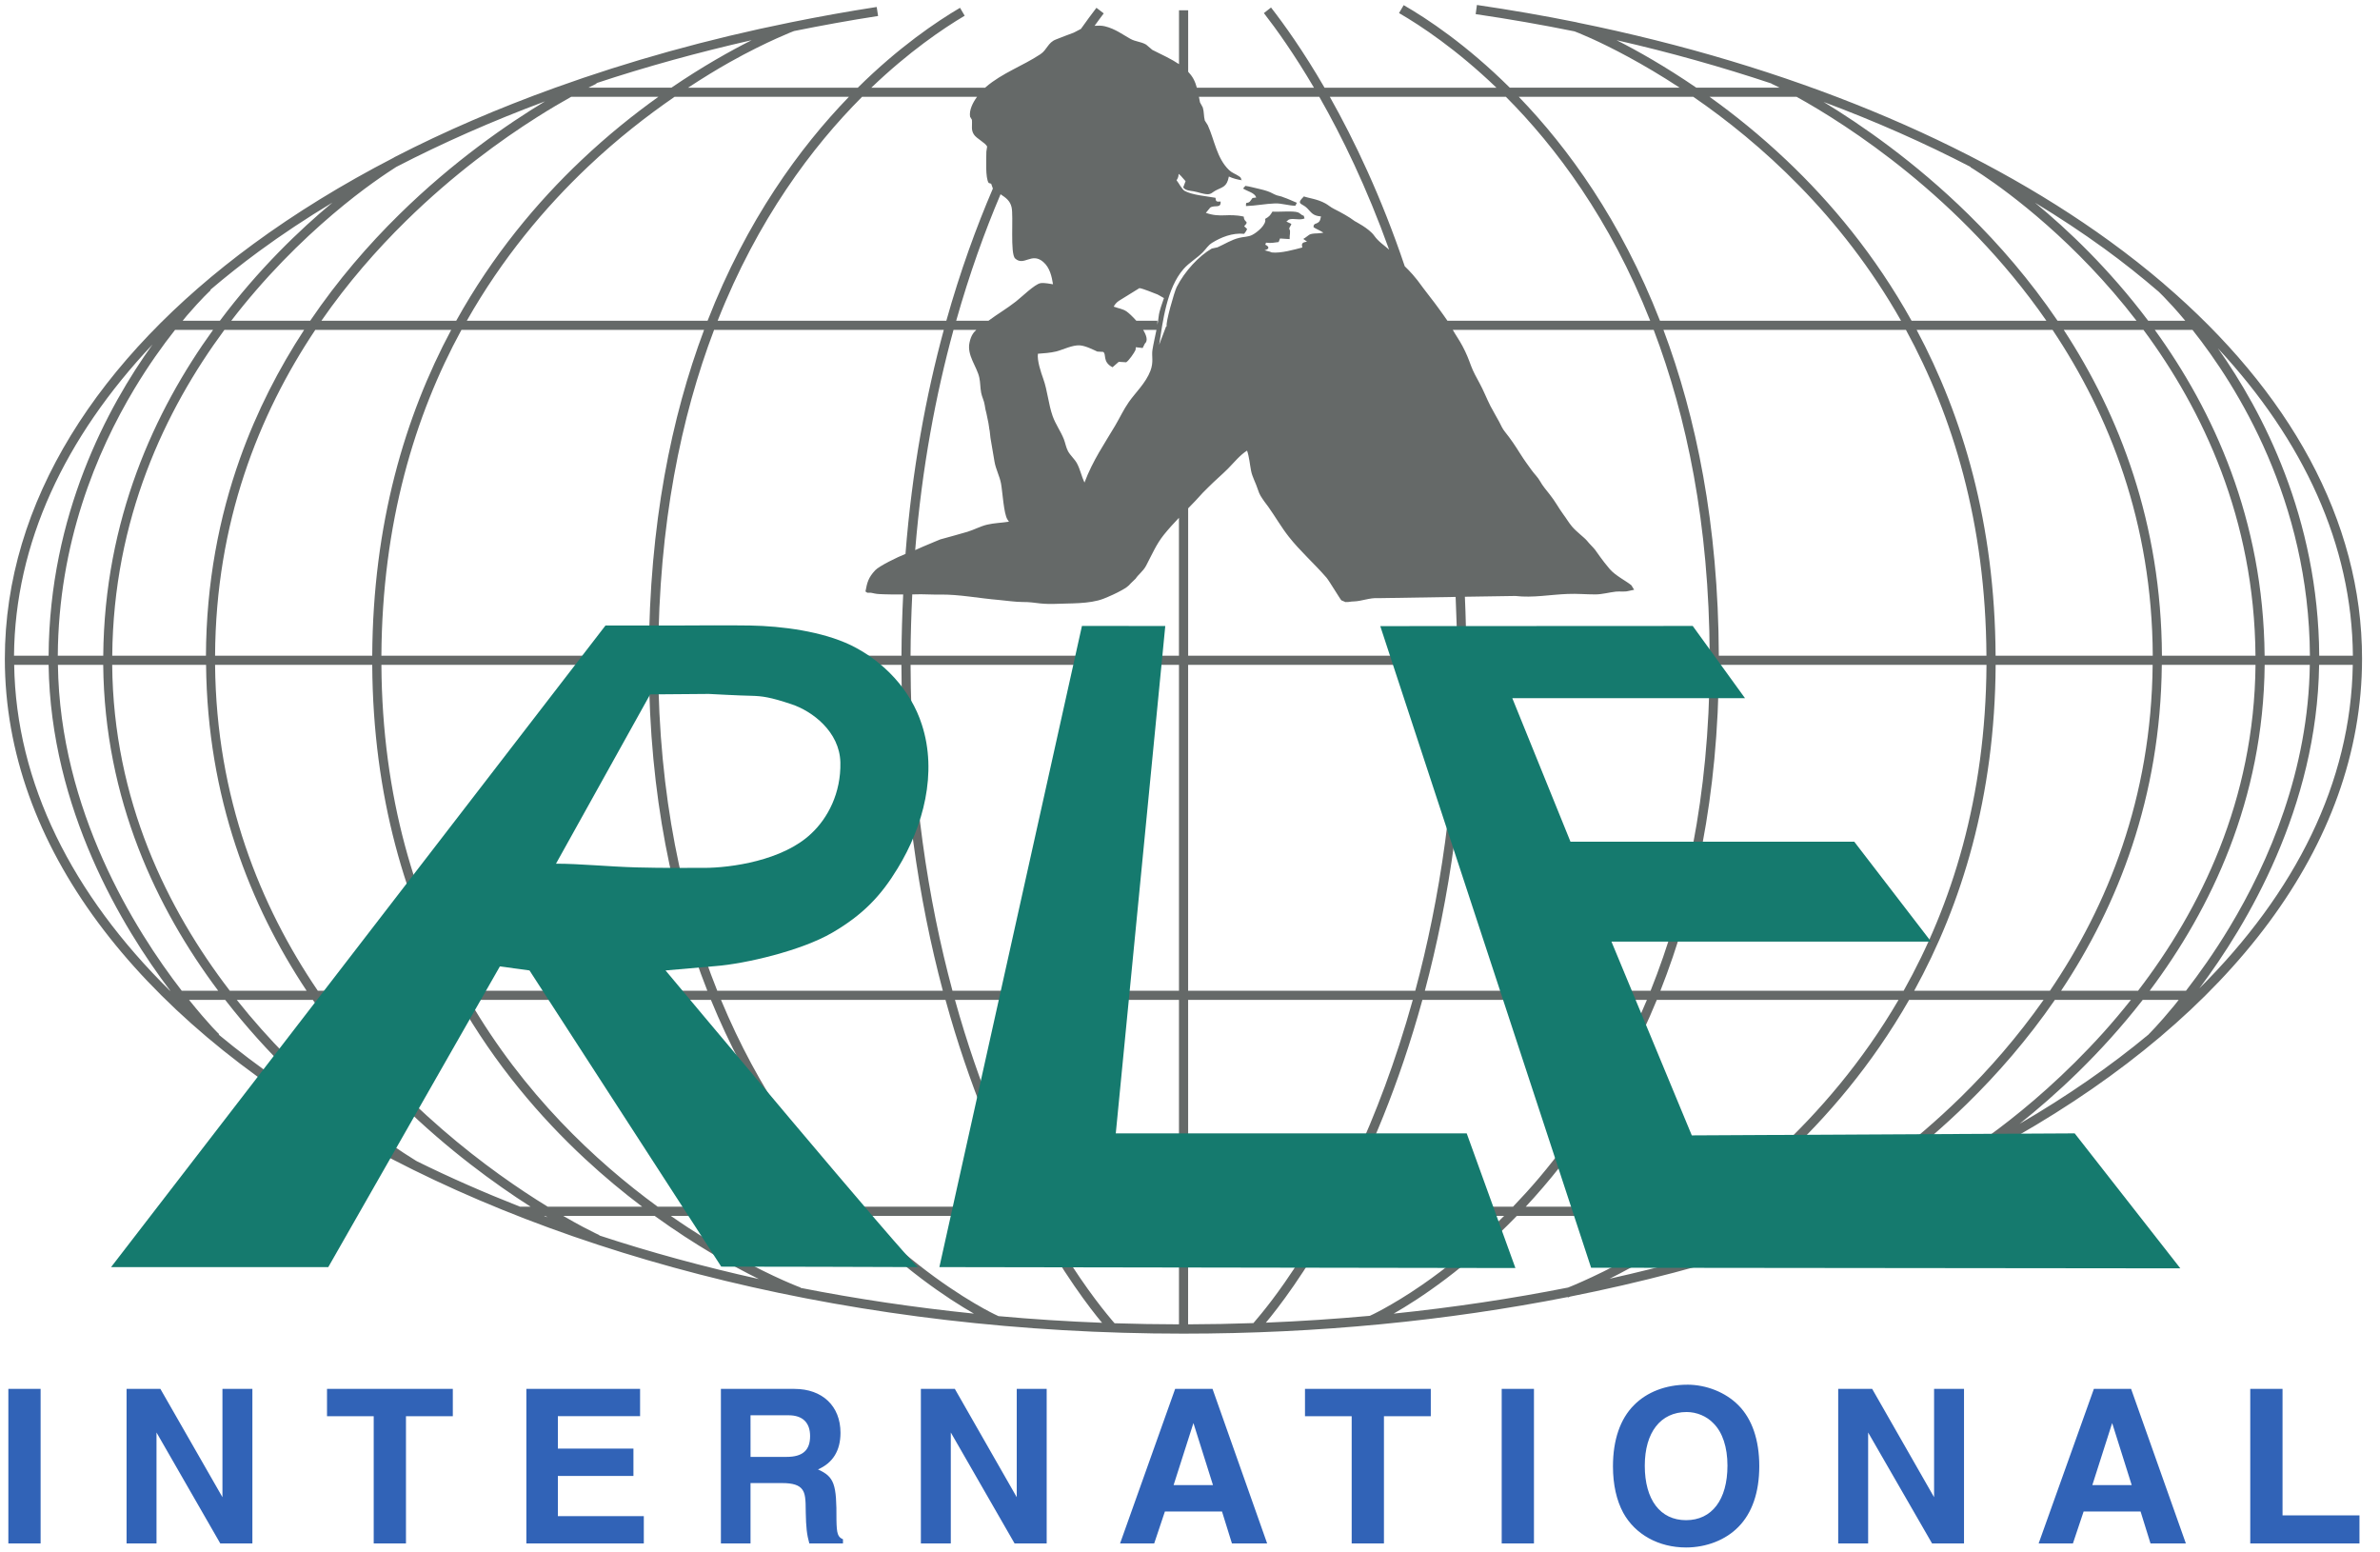 <svg fill="none" height="60" viewBox="0 0 92 60" width="92" xmlns="http://www.w3.org/2000/svg"><path d="m65.217 53.518c-.82 0-1.557.282-2.057.792-.529.53-.81 1.341-.81 2.363 0 .709.138 1.313.396 1.793.462.842 1.372 1.343 2.429 1.343.79 0 1.532-.293 2.021-.792.53-.533.81-1.336.81-2.351 0-1.014-.28-1.827-.81-2.357-.49-.493-1.23-.792-1.979-.792zm-64.894.162v5.973h1.247v-5.973zm4.57 0v5.973h1.157v-4.288l2.465 4.288h1.241v-5.973h-1.157v4.186l-2.399-4.186zm7.748 0v1.056h1.805v4.918h1.247v-4.918h1.811v-1.056zm7.706 0v5.973h4.54v-1.056h-3.322v-1.553h2.921v-1.056h-2.921v-1.253h3.178v-1.056zm7.52 0v5.973h1.145v-2.333h1.217c.422 0 .662.077.786.252.106.15.132.34.132.882.011.566.041.857.138 1.199h1.301v-.162c-.201-.083-.243-.213-.252-.738.008-1.399-.081-1.671-.714-1.961.573-.249.87-.726.87-1.415 0-1.034-.7-1.697-1.781-1.697zm7.73 0v5.973h1.157v-4.288l2.465 4.288h1.241v-5.973h-1.157v4.186l-2.393-4.186zm9.829 0-2.129 5.973h1.319l.414-1.235h2.207l.384 1.235h1.361l-2.111-5.973zm5.019 0v1.056h1.805v4.918h1.247v-4.918h1.811v-1.056zm7.604 0v5.973h1.247v-5.973zm13.008 0v5.973h1.157v-4.288l2.471 4.288h1.235v-5.973h-1.157v4.186l-2.393-4.186zm9.883 0-2.135 5.973h1.325l.414-1.235h2.201l.384 1.235h1.367l-2.117-5.973zm6.045 0v5.973h4.222v-1.085h-2.974v-4.888zm-21.787.894c.388 0 .779.162 1.038.438.35.347.54.923.54 1.631 0 1.321-.602 2.112-1.601 2.111-.999 0-1.595-.791-1.595-2.105 0-1.29.612-2.074 1.619-2.075zm-36.186.126h1.475c.536 0 .828.281.828.804 0 .551-.289.804-.911.804h-1.391zm17.121.3.756 2.399h-1.523zm35.514 0 .756 2.399h-1.523z" fill="#3163b7"/><path d="m57.091.192-.048.354c1.297.19 2.571.413 3.82.666.032.012.249.093.654.276.721.327 1.951.943 3.412 1.901h-6.567c-1.671-1.658-3.197-2.67-4.102-3.19l-.18.306c.836.484 2.225 1.405 3.766 2.885h-6.645c-.824-1.421-1.567-2.456-2.069-3.1l-.276.216c.472.606 1.164 1.57 1.937 2.885h-4.528c-.032-.12-.074-.234-.132-.342-.055-.102-.127-.192-.204-.276v-2.375h-.354v2.081c-.297-.2-.654-.363-1.032-.552l-.24-.204c-.22-.125-.395-.102-.618-.228-.259-.142-.576-.384-.978-.48-.13-.032-.272-.025-.396-.018.129-.176.246-.341.354-.48l-.282-.216c-.172.222-.378.504-.6.816l-.276.144c-.235.083-.462.177-.69.264-.313.119-.34.398-.6.57-.676.449-1.477.726-2.105 1.265-.009.008-.02.021-.03.03h-4.402c1.453-1.392 2.769-2.284 3.61-2.783l-.18-.306c-.913.537-2.368 1.52-3.952 3.088h-6.561c.577-.378 1.119-.71 1.607-.984.749-.421 1.376-.722 1.811-.918.435-.197.676-.288.678-.288 1.067-.215 2.148-.412 3.25-.582l-.054-.348c-1.126.173-2.233.374-3.322.594-3.215.649-6.265 1.502-9.103 2.525-2.204.794-4.279 1.687-6.207 2.681-0.0 0-.036.023-.048.03-1.97 1.018-3.786 2.134-5.421 3.334-6 4.405-9.6 9.969-9.601 16.03.002 7.243 5.136 13.766 13.379 18.471 8.247 4.706 19.62 7.61 32.18 7.61 5.201 0 10.198-.498 14.855-1.415l.006.018c.001-0.0.06-.025.09-.036 2.733-.543 5.345-1.235 7.814-2.051 2.519-.833 4.885-1.8 7.071-2.885l.006.012c.001-.001.051-.035.102-.066.017-.01.014-.005.036-.018.755-.378 1.491-.764 2.201-1.169 8.243-4.705 13.376-11.228 13.379-18.471 0-5.376-2.831-10.356-7.658-14.489-.006-.005-.012-.013-.018-.018-.657-.561-1.352-1.108-2.081-1.637-5.28-3.833-12.395-6.79-20.582-8.45-.004-.001-.008-.005-.012-.006-1.264-.256-2.555-.479-3.868-.672zm-28.036 1.361c-.811.408-1.893 1.011-3.1 1.835h-3.208c.183-.092.312-.156.312-.156l-.006-.018c1.915-.635 3.923-1.188 6.003-1.661zm33.433 0c2.077.472 4.074 1.038 5.985 1.673v.006c.001 0 .135.063.318.156h-3.22c-1.2-.82-2.274-1.427-3.082-1.835zm-40.408 2.189h3.37c-.95.679-1.962 1.488-2.974 2.447-1.717 1.624-3.433 3.673-4.84 6.207h-5.211c1.017-1.467 2.14-2.747 3.262-3.85 1.845-1.813 3.691-3.143 5.074-4.018.527-.334.954-.582 1.319-.786zm3.994 0h6.741c-1.905 1.968-3.953 4.776-5.463 8.654h-9.307c1.369-2.417 3.023-4.381 4.678-5.949 1.149-1.088 2.298-1.979 3.352-2.705zm7.25 0h4.444c-.169.231-.309.515-.27.768l.072.12c.019.242-.044.385.078.57.103.158.429.309.51.462l-.03.198c0 .276-.044 1.019.09 1.211l.096.03.066.186c-.639 1.49-1.261 3.193-1.799 5.109h-8.84c1.552-3.931 3.662-6.728 5.583-8.654zm13.02 0h4.654c.875 1.531 1.834 3.501 2.699 5.907-.155-.142-.413-.306-.576-.54-.197-.283-.756-.56-.756-.564-.207-.16-.514-.328-.804-.474-.132-.066-.228-.156-.33-.21-.309-.171-.652-.203-.828-.27-.324.32-.073.253.126.456.158.158.209.293.534.318-.036.18-.052.23-.24.294l-.042.048-.006.072c.077.068.467.22.348.222l-.186.018c-.39.01-.3.065-.558.216l.144.102c-.175.035-.226.063-.18.228-.298.078-.832.232-1.181.192l-.078-.03-.204-.054c.186-.041.203-.136.03-.216l.03-.078c.21.028.31-.005.486-.024l.054-.138.372.024c-.011-.152.049-.307-.012-.384v-.048l.06-.108.018-.048-.192-.09.096-.078c.184-.064.403.042.606-.042l-.03-.102c-.117-.037-.129-.097-.222-.132-.184-.069-.741-.012-.99-.03-.09.149-.114.185-.282.282.067.211-.313.529-.51.624-.151.074-.325.065-.492.108-.301.072-.561.243-.84.366l-.222.048c-.491.283-1.042.871-1.355 1.487-.094.186-.442 1.422-.384 1.505l-.03.03-.264.696c.145-.922.295-2.186.942-2.926.212-.244.529-.427.744-.648.137-.141.208-.271.36-.366.341-.212.782-.394 1.241-.348.041-.065.069-.077.114-.186l-.114-.108c.217-.223-.003-.115-.018-.372-.625-.138-.887.057-1.463-.144l.168-.204c.182-.115.421.049.402-.234-.155.011-.187.008-.198-.144-.355-.064-.893-.106-1.187-.264-.109-.058-.233-.31-.318-.414.148-.203.002-.334.174-.162l.174.198-.09.24c.08.122.261.128.396.15.204.036.36.109.546.114.14.001.19-.078.3-.138.271-.146.444-.129.522-.546.148.071.358.126.51.144-.08-.043.02-.066-.12-.156-.153-.102-.264-.124-.384-.24-.476-.455-.563-1.17-.822-1.733l-.114-.18c-.045-.172-.026-.339-.078-.504l-.108-.198c-.015-.072-.029-.144-.042-.216zm5.061 0h6.807c1.922 1.929 4.026 4.73 5.577 8.654h-7.838c-.098-.147-.21-.296-.354-.498-.198-.277-.448-.579-.588-.774-.314-.444-.522-.651-.708-.834-.905-2.683-1.947-4.864-2.897-6.549zm7.304 0h6.747c2.572 1.77 5.708 4.555 8.03 8.654h-9.319c-1.511-3.872-3.552-6.682-5.457-8.654zm7.376 0h3.364c1.926 1.067 6.332 3.863 9.655 8.654h-5.211c-1.408-2.531-3.124-4.584-4.84-6.207-1.011-.957-2.021-1.769-2.969-2.447zm-45.014.174c-1.436.868-3.537 2.307-5.637 4.372-1.187 1.166-2.374 2.532-3.442 4.108h-3.052c.313-.408.63-.796.948-1.163 1.389-1.609 2.779-2.827 3.82-3.64.521-.406.956-.708 1.259-.912.151-.102.268-.178.348-.228 1.793-.928 3.719-1.778 5.757-2.537zm49.421.024c2.013.751 3.913 1.594 5.685 2.513l-.006.012c.002 0 .168.099.468.3 1.037.693 3.606 2.584 5.949 5.631h-3.053c-1.069-1.574-2.255-2.942-3.442-4.108-2.084-2.048-4.166-3.477-5.601-4.348zm-22.351 3.244-.09.102c.185.119.445.157.51.348l-.144.018-.102.138c-.119.105-.158-.031-.15.174.374-.011.758-.09 1.121-.102.255-.009.529.088.786.09l.06-.114c-.189-.078-.345-.156-.528-.216l-.06-.024-.186-.048c-.143-.049-.198-.105-.366-.162-.166-.057-.424-.11-.582-.15-.112-.028-.185-.042-.27-.054zm-9.463.324c.199.133.369.247.426.504.079.358-.063 1.795.138 1.979.343.312.632-.257 1.085.132.254.218.329.559.378.864-.089-.011-.348-.069-.486-.042-.223.039-.734.543-.948.708-.361.283-.681.462-1.062.744h-1.247c.517-1.825 1.105-3.456 1.715-4.888zm-25.823.318c-1.269 1.054-2.865 2.582-4.354 4.57h-1.439c.053-.064.112-.14.162-.198.278-.324.506-.566.666-.732.161-.165.252-.246.252-.246l-.012-.018c.594-.506 1.217-1 1.871-1.481.897-.659 1.851-1.29 2.855-1.895zm65.805.006c.94.568 1.834 1.161 2.681 1.775.744.54 1.444 1.1 2.111 1.673.032.03.065.061.186.186.191.196.487.513.834.93h-1.433c-1.504-2-3.113-3.524-4.378-4.564zm-34.615 3.304c.122.01.561.192.702.246l.246.138c-.064.199-.182.491-.204.714-.01.099-.028.208-.048.318v-.156h-.816c-.143-.161-.287-.297-.378-.36-.155-.104-.303-.112-.498-.186.093-.161.167-.202.288-.276zm-37.277 1.613h1.469c-2.258 3.126-4.2 7.335-4.246 12.594h-1.757c.027-4.346 1.492-7.867 2.957-10.309.553-.92 1.102-1.685 1.577-2.285zm1.907 0h3.082c-.968 1.481-1.828 3.137-2.483 4.978-.804 2.26-1.3 4.794-1.313 7.616h-3.622c.044-5.283 2.043-9.491 4.336-12.594zm3.514 0h5.253c-1.783 3.337-3.026 7.489-3.053 12.594h-6.075c.025-5.145 1.682-9.315 3.874-12.594zm5.649 0h9.379c-1.262 3.366-2.117 7.516-2.135 12.594h-10.339c.03-5.128 1.289-9.278 3.095-12.594zm9.763 0h8.882c-.687 2.528-1.227 5.415-1.481 8.66-.295.113-1.022.47-1.169.63-.267.287-.311.465-.378.822l.072.048h.138l.09.018.054.012c.12.026.232.022.372.03.23.011.475.007.732.006-.037.772-.063 1.559-.066 2.369h-9.403c.021-5.099.887-9.245 2.159-12.594zm9.259 0h.881c-.089.082-.203.2-.264.492-.106.493.284.922.378 1.349.044.201.033.38.072.588.027.155.117.317.138.48.016.133.035.188.066.318.018.071.047.212.078.378.031.163.02.18.048.3l.03.27c.036.224.115.657.156.918.048.287.198.558.252.846.058.311.104 1.159.246 1.385l.06.09c-.276.045-.568.049-.84.114-.258.06-.507.198-.762.276-.356.108-.688.191-1.05.294l-.204.084-.156.066c-.205.078-.407.176-.612.264.261-3.192.801-6.027 1.481-8.51zm7.328 0h.516c-.055.272-.12.548-.156.78-.037.236.054.455-.078.804-.182.475-.58.842-.834 1.205-.205.295-.333.579-.528.912-.403.683-.863 1.339-1.187 2.201-.114-.24-.163-.504-.288-.738-.091-.172-.255-.303-.348-.474-.076-.141-.104-.317-.162-.468-.122-.305-.322-.578-.432-.888-.166-.47-.198-.985-.366-1.451-.084-.234-.24-.695-.204-.96.229-.016.486-.035.714-.09.259-.067.62-.252.905-.234.232.016.546.182.678.24l.222.012c.145.075-.043.386.366.594l.24-.21.288.018c.11-.073.304-.355.36-.474l.012-.108.264.03.084-.168c.13-.112.066-.318-.066-.534zm11.97 0h7.766c1.274 3.351 2.145 7.498 2.165 12.594h-9.409c-.003-.777-.02-1.537-.054-2.279l1.949-.03c.69.079 1.347-.053 2.021-.078.375-.016.694.018 1.079.018.259-.001.541-.081.786-.108.168-.017.327.017.486-.024l.222-.048-.108-.174c-.189-.159-.619-.373-.834-.624-.294-.341-.515-.682-.57-.75-.093-.116-.204-.212-.312-.348-.105-.126-.405-.344-.576-.546-.145-.175-.206-.295-.336-.468-.187-.255-.313-.506-.528-.774-.124-.156-.278-.339-.372-.51-.091-.162-.22-.277-.33-.432-.138-.194-.271-.365-.444-.642-.18-.288-.364-.565-.582-.834-.101-.125-.143-.232-.222-.384-.105-.199-.238-.416-.342-.618-.151-.297-.258-.584-.414-.87-.117-.215-.255-.462-.336-.684-.093-.253-.171-.464-.33-.762-.123-.231-.259-.42-.378-.63zm8.144 0h9.373c1.809 3.318 3.084 7.465 3.112 12.594h-10.345c-.018-5.076-.876-9.225-2.141-12.594zm9.787 0h5.253c2.193 3.28 3.851 7.452 3.874 12.594h-6.075c-.027-5.105-1.268-9.257-3.053-12.594zm5.685 0h3.083c2.287 3.087 4.289 7.295 4.33 12.594h-3.616c-.024-5.118-1.64-9.297-3.796-12.594zm3.52 0h1.457c1.734 2.182 4.505 6.6 4.54 12.594h-1.751c-.046-5.28-1.989-9.48-4.246-12.594zm-77.397.564c-1.738 2.413-3.984 6.578-4.018 12.03h-1.337c.035-4.34 1.963-8.436 5.355-12.03zm79.838.15c3.308 3.558 5.184 7.598 5.217 11.88h-1.301c-.034-5.341-2.194-9.447-3.916-11.88zm-37.529 3.952c.086.253.103.513.156.786.047.237.184.471.258.708.076.23.117.274.258.48l.144.192c.27.38.513.802.792 1.157.444.566.984 1.036 1.463 1.589.1.116.541.854.576.876l.156.066c.168.005.165-.022.324-.024.3-.008.62-.148.93-.126l3.005-.048c.034.74.057 1.498.06 2.273h-10.399v-5.697c.189-.194.38-.39.564-.6l.204-.204c.266-.269.534-.491.774-.732.22-.223.474-.537.738-.696zm-2.633 2.597v5.331h-10.375c.003-.81.029-1.597.066-2.369.113-.002.223-.006.33-.006.256 0 .474.018.732.012.75-.011 1.488.142 2.303.21.269.024.621.078.923.078.201-.003.432.025.654.054.179.021.437.023.564.018.573-.027 1.339.011 1.883-.198.249-.099.485-.205.72-.336.138-.079.238-.139.342-.264l.186-.18c.094-.151.291-.286.402-.498.234-.443.394-.831.69-1.199.188-.233.383-.446.582-.654zm-45.025 5.685h1.331c.08 5.58 2.851 10.15 4.702 12.594h-.012c-3.774-3.721-5.95-8.022-6.021-12.594zm1.691 0h1.751c.051 5.215 2.076 9.433 4.444 12.594h-1.409c-1.816-2.35-4.71-6.971-4.786-12.594zm2.099 0h3.628c.05 5.12 1.697 9.299 3.886 12.594h-2.969c-2.409-3.139-4.502-7.36-4.546-12.594zm3.976 0h6.075c.029 5.106 1.303 9.26 3.13 12.594h-5.235c-2.228-3.278-3.922-7.451-3.97-12.594zm6.429 0h10.339c.021 5.071.93 9.222 2.261 12.594h-9.415c-1.853-3.315-3.155-7.464-3.184-12.594zm10.699 0h9.403c.016 4.905.671 9.1 1.601 12.594h-8.72c-1.342-3.356-2.262-7.505-2.285-12.594zm9.757 0h10.375v12.594h-8.756c-.938-3.486-1.603-7.679-1.619-12.594zm10.729 0h10.399c-.016 4.914-.682 9.108-1.619 12.594h-8.78zm10.753 0h9.409c-.021 5.089-.942 9.238-2.285 12.594h-8.726c.931-3.495 1.585-7.691 1.601-12.594zm9.763 0h10.345c-.03 5.13-1.339 9.276-3.202 12.594h-9.403c1.331-3.372 2.24-7.523 2.261-12.594zm10.699 0h6.069c-.05 5.147-1.743 9.316-3.97 12.594h-5.247c1.837-3.338 3.12-7.491 3.148-12.594zm6.423 0h3.622c-.047 5.235-2.132 9.454-4.54 12.594h-2.974c2.193-3.295 3.844-7.471 3.892-12.594zm3.976 0h1.745c-.056 4.063-1.575 7.607-3.107 10.147-.587.974-1.175 1.794-1.679 2.447h-1.403c2.371-3.161 4.394-7.379 4.444-12.594zm2.105 0h1.301c-.07 4.536-2.213 8.803-5.931 12.504 1.849-2.465 4.55-6.99 4.63-12.504zm-82.339 12.948h1.397c1.654 2.131 3.442 3.755 4.828 4.851-1.869-1.081-3.569-2.256-5.079-3.508l.018-.018s-.101-.091-.27-.276c-.205-.222-.518-.582-.894-1.049zm1.847 0h2.938c1.057 1.534 2.231 2.868 3.4 4.012 1.816 1.777 3.628 3.093 5.019 3.982h-.408c-1.386-.545-2.719-1.13-3.988-1.757-0 0-.033-.019-.042-.024-.048-.028-.191-.118-.462-.294-1.124-.732-3.929-2.735-6.459-5.919zm3.376 0h5.187c1.424 2.501 3.156 4.526 4.888 6.135.748.695 1.496 1.313 2.219 1.859h-3.652c-2.203-1.351-5.806-3.971-8.642-7.994zm5.601 0h9.349c1.417 3.458 3.276 6.073 5.061 7.994h-7.118c-2.421-1.768-5.184-4.366-7.292-7.994zm9.739 0h8.678c.912 3.315 2.068 5.975 3.136 7.994h-6.645c-1.804-1.889-3.716-4.498-5.169-7.994zm9.043 0h8.66v7.994h-5.487c-1.074-2-2.245-4.66-3.172-7.994zm9.014 0h8.684c-.664 2.39-1.454 4.443-2.243 6.147-.311.671-.62 1.282-.923 1.847h-5.517zm9.056 0h8.678c-1.186 2.849-2.675 5.111-4.162 6.872-.339.401-.678.771-1.013 1.121h-6.633c1.068-2.017 2.217-4.676 3.13-7.994zm9.062 0h9.343c-1.395 2.389-3.076 4.336-4.756 5.895-.863.801-1.724 1.495-2.549 2.099h-7.106c1.787-1.921 3.649-4.535 5.067-7.994zm9.751 0h5.199c-1.005 1.425-2.099 2.68-3.202 3.76-1.858 1.818-3.722 3.151-5.115 4.03-.114.072-.217.138-.324.204h-3.67c.716-.541 1.455-1.149 2.195-1.835 1.742-1.615 3.484-3.652 4.918-6.159zm5.637 0h2.938c-.353.444-.709.867-1.067 1.265-1.474 1.636-2.948 2.885-4.054 3.718-.552.415-1.016.726-1.337.935-.148.096-.258.17-.342.222-.007.004-.023.014-.03.018-1.315.657-2.7 1.267-4.144 1.835h-.384c1.393-.889 3.209-2.205 5.026-3.982 1.169-1.143 2.337-2.48 3.394-4.012zm3.394 0h1.391c-.061.076-.129.164-.186.234-.292.354-.538.632-.708.816-.17.185-.264.276-.264.276v.006c-1.486 1.235-3.161 2.392-4.995 3.46 1.375-1.096 3.134-2.697 4.762-4.792zm-61.799 8.348h.054c.027.017.057.038.084.054-.047-.017-.091-.037-.138-.054zm.744 0h3.532c1.587 1.148 3.021 1.943 4.03 2.441-2.14-.475-4.204-1.037-6.171-1.685l.006-.012c-.001 0-.23-.103-.636-.318-.21-.111-.467-.255-.762-.426zm4.156 0h6.957c1.949 2.015 3.766 3.208 4.762 3.778-2.3-.237-4.54-.569-6.705-.996l.006-.012c-.001 0-.248-.09-.69-.288-.871-.388-2.474-1.188-4.33-2.483zm7.454 0h6.495c1.205 2.214 2.271 3.594 2.723 4.132-1.355-.052-2.692-.138-4.012-.258 0 0-.006-.006-.006-.006-.011-.004-.203-.09-.552-.282-.875-.484-2.676-1.605-4.648-3.586zm6.896 0h5.295v4.192c-.835-.002-1.665-.015-2.489-.042-.024-.026-.123-.139-.312-.372-.48-.59-1.429-1.851-2.495-3.778zm5.649 0h5.325c-.589 1.067-1.143 1.934-1.601 2.591-.37.53-.679.924-.894 1.187-.18.221-.274.331-.306.366-.836.029-1.677.046-2.525.048zm5.733 0h6.483c-1.167 1.173-2.274 2.047-3.166 2.663-.616.427-1.129.726-1.487.924-.334.184-.515.265-.54.276-1.321.12-2.661.209-4.018.264.454-.542 1.525-1.917 2.729-4.126zm6.974 0h6.963c-.94.659-1.82 1.191-2.573 1.607-.765.422-1.402.725-1.847.923-.287.129-.454.197-.564.24-2.176.431-4.427.768-6.741 1.008.996-.57 2.813-1.765 4.762-3.778zm7.568 0h3.556c-.294.171-.552.314-.762.426-.405.214-.635.318-.636.318-1.959.645-4.01 1.21-6.141 1.685 1.017-.508 2.428-1.303 3.982-2.429zm4.246 0h.036c-.032.012-.064.024-.096.036.019-.011.041-.024.06-.036z" fill="#656968"/><path clip-rule="evenodd" d="m27.622 24.169c-.465.002-.933.006-1.403.006h-2.813l-19.112 24.798h8.396l6.633-11.622 1.145.156 7.412 11.448c2.793 0 4.843.01 7.61.018-.184 0-9.763-11.466-9.763-11.466l1.931-.168c1.14-.087 3.316-.593 4.51-1.289 1.192-.694 1.888-1.429 2.531-2.489.995-1.624 1.544-3.693.936-5.553-.429-1.349-1.487-2.461-2.753-3.076-1.107-.53-2.652-.735-3.88-.756-.454-.006-.915-.008-1.379-.006zm14.201.024-5.511 24.78 22.267.036-1.883-5.205h-13.565l1.913-19.61zm23.61 0-12.078.006 8.15 24.798 22.777.024-4.084-5.217-14.801.078-3.106-7.49h12.354l-2.969-3.862h-10.969l-2.249-5.547h8.995zm-38.033 2.627s1.23.067 1.649.072c.415.011.729.052 1.541.324.81.266 1.867 1.065 1.895 2.249.027 1.185-.485 2.159-1.133 2.759-1.097 1.038-3.099 1.319-4.144 1.319-1.036 0-1.509.007-2.597-.018-1.088-.03-2.205-.144-3.119-.144l3.64-6.543z" fill="#157a6e" fill-rule="evenodd"/></svg>